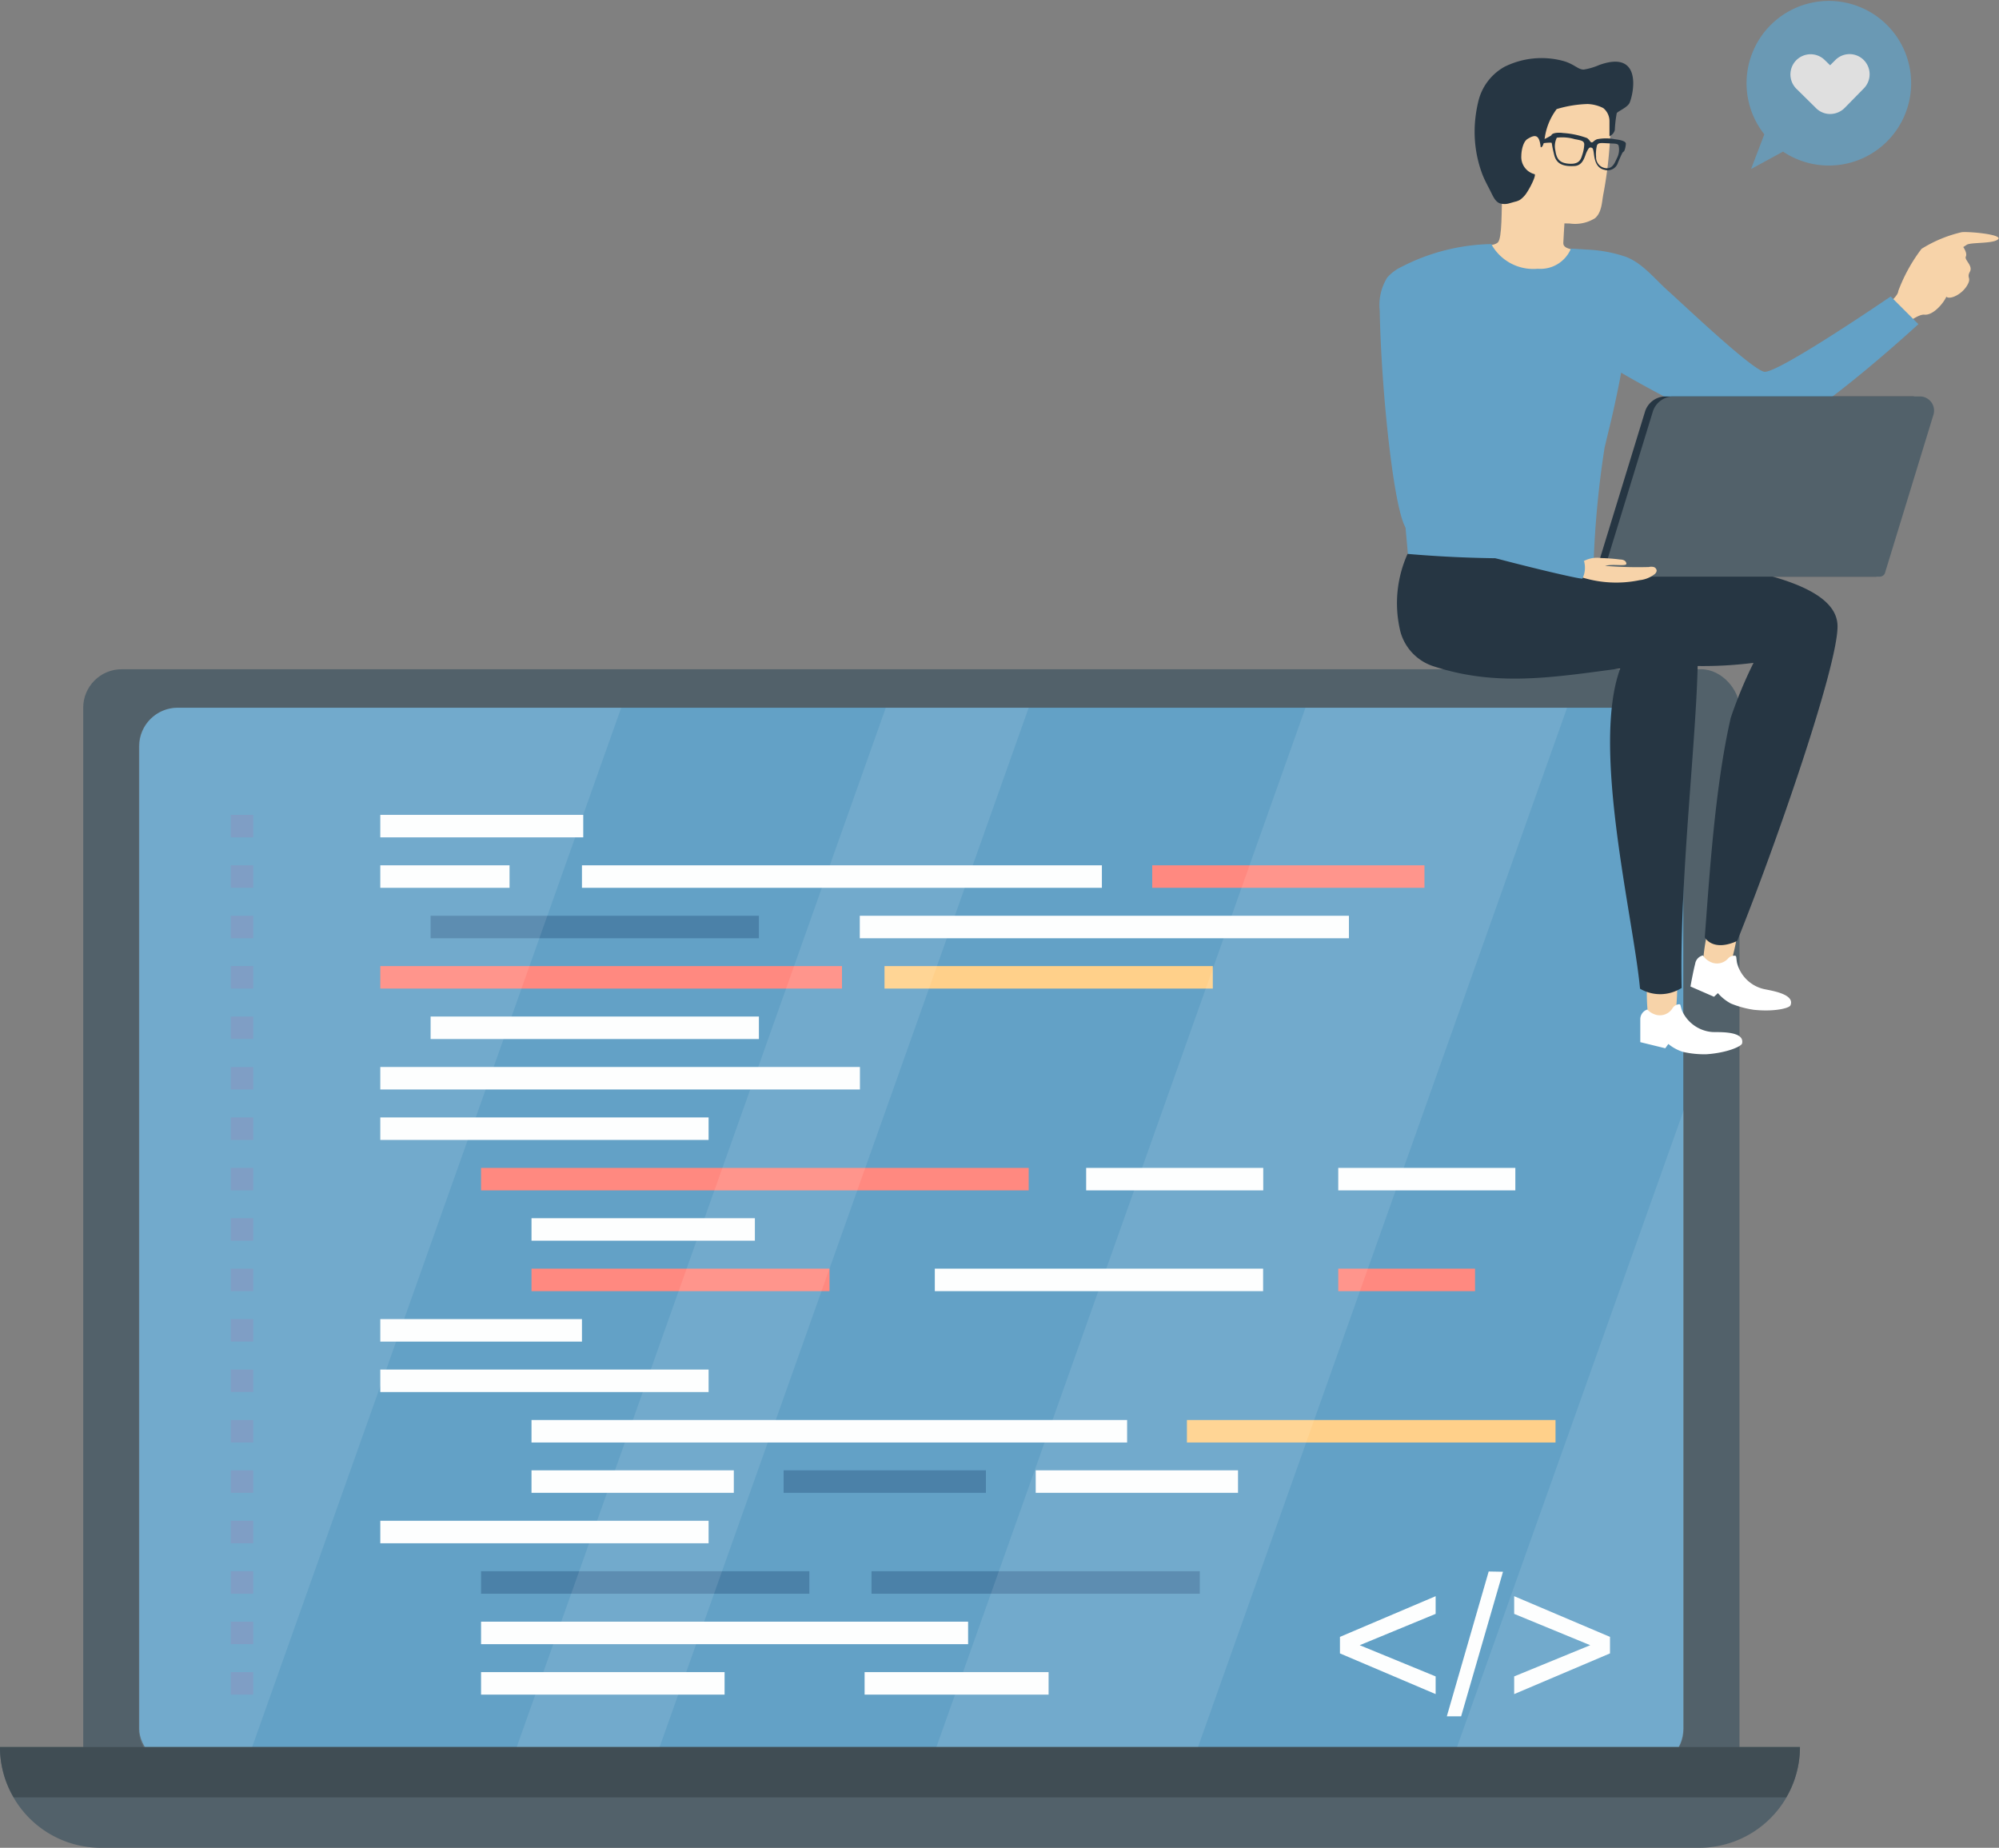 <svg xmlns="http://www.w3.org/2000/svg" viewBox="0 0 153.75 142.11"><rect x="0" y="0" width="153.75" height="142.11" fill="#808080" stroke="none"/><defs><style>.cls-1{isolation:isolate;}.cls-2{fill:#52616a;}.cls-3{fill:#63a1c6;}.cls-4{fill:#fdfefe;}.cls-5{fill:#ff8980;}.cls-6{fill:#4b81a8;}.cls-7{fill:#ffd08a;}.cls-8{fill:#7194bf;}.cls-9{opacity:0.1;mix-blend-mode:overlay;}.cls-10{fill:#fff;}.cls-11{fill:#404d54;}.cls-12{fill:#f7d3a9;}.cls-13{fill:#263643;}.cls-14{opacity:0.75;}</style></defs><title>Element 1</title><g class="cls-1"><g id="Ebene_2" data-name="Ebene 2"><g id="Ebene_1-2" data-name="Ebene 1"><rect class="cls-2" x="6.4" y="51.47" width="127.39" height="87.41" rx="2.96"></rect><rect class="cls-3" x="10.71" y="54.43" width="118.76" height="81.49" rx="2.96"></rect><rect class="cls-4" x="29.25" y="62.67" width="15.61" height="1.73"></rect><rect class="cls-4" x="29.25" y="66.55" width="9.94" height="1.73"></rect><rect class="cls-4" x="44.76" y="66.55" width="39.99" height="1.73"></rect><rect class="cls-5" x="88.62" y="66.55" width="20.94" height="1.73"></rect><rect class="cls-6" x="33.12" y="70.43" width="25.25" height="1.73"></rect><rect class="cls-4" x="66.13" y="70.43" width="37.62" height="1.73"></rect><rect class="cls-5" x="29.25" y="74.3" width="35.51" height="1.73"></rect><rect class="cls-7" x="68.03" y="74.3" width="25.25" height="1.73"></rect><rect class="cls-4" x="33.12" y="78.18" width="25.25" height="1.73"></rect><rect class="cls-4" x="29.25" y="82.06" width="36.89" height="1.73"></rect><rect class="cls-4" x="29.25" y="85.94" width="25.25" height="1.73"></rect><rect class="cls-5" x="37" y="89.82" width="42.12" height="1.73"></rect><rect class="cls-4" x="83.54" y="89.82" width="13.62" height="1.73"></rect><rect class="cls-4" x="102.93" y="89.82" width="13.62" height="1.73"></rect><rect class="cls-4" x="40.88" y="93.69" width="17.18" height="1.73"></rect><rect class="cls-5" x="40.88" y="97.57" width="22.92" height="1.73"></rect><rect class="cls-4" x="71.9" y="97.57" width="25.25" height="1.73"></rect><rect class="cls-5" x="102.93" y="97.57" width="10.52" height="1.73"></rect><rect class="cls-4" x="29.25" y="101.45" width="15.51" height="1.73"></rect><rect class="cls-4" x="29.25" y="105.33" width="25.25" height="1.73"></rect><rect class="cls-4" x="40.88" y="109.21" width="45.81" height="1.73"></rect><rect class="cls-7" x="91.29" y="109.21" width="28.35" height="1.73"></rect><rect class="cls-4" x="40.88" y="113.08" width="15.56" height="1.73"></rect><rect class="cls-6" x="60.27" y="113.08" width="15.56" height="1.73"></rect><rect class="cls-4" x="79.66" y="113.08" width="15.56" height="1.73"></rect><rect class="cls-4" x="29.25" y="116.96" width="25.25" height="1.73"></rect><rect class="cls-6" x="37" y="120.84" width="25.25" height="1.73"></rect><rect class="cls-6" x="67.03" y="120.84" width="25.25" height="1.73"></rect><rect class="cls-4" x="66.5" y="128.6" width="14.15" height="1.73"></rect><rect class="cls-4" x="37" y="124.72" width="37.46" height="1.73"></rect><rect class="cls-8" x="17.75" y="62.67" width="1.73" height="1.73"></rect><rect class="cls-8" x="17.75" y="66.55" width="1.73" height="1.73"></rect><rect class="cls-8" x="17.75" y="70.43" width="1.73" height="1.73"></rect><rect class="cls-8" x="17.75" y="74.3" width="1.73" height="1.73"></rect><rect class="cls-8" x="17.75" y="78.18" width="1.73" height="1.73"></rect><rect class="cls-8" x="17.75" y="82.06" width="1.73" height="1.73"></rect><rect class="cls-8" x="17.75" y="85.94" width="1.73" height="1.73"></rect><rect class="cls-8" x="17.75" y="89.82" width="1.73" height="1.73"></rect><rect class="cls-8" x="17.75" y="93.69" width="1.73" height="1.73"></rect><rect class="cls-8" x="17.75" y="97.57" width="1.73" height="1.73"></rect><rect class="cls-8" x="17.75" y="101.45" width="1.73" height="1.73"></rect><rect class="cls-8" x="17.75" y="105.33" width="1.73" height="1.73"></rect><rect class="cls-8" x="17.75" y="109.21" width="1.73" height="1.73"></rect><rect class="cls-8" x="17.75" y="113.08" width="1.73" height="1.73"></rect><rect class="cls-8" x="17.75" y="116.96" width="1.73" height="1.73"></rect><rect class="cls-8" x="17.75" y="120.84" width="1.73" height="1.73"></rect><rect class="cls-8" x="17.75" y="124.72" width="1.73" height="1.73"></rect><rect class="cls-8" x="17.75" y="128.6" width="1.73" height="1.73"></rect><rect class="cls-4" x="37" y="128.6" width="18.73" height="1.73"></rect><path class="cls-4" d="M110.42,130.29l-7.36-3.13v-1.27l7.36-3.13v1.36l-5.84,2.41,5.84,2.4Z"></path><path class="cls-4" d="M115.6,120.88,112.38,132h-1.1l3.22-11.14Z"></path><path class="cls-4" d="M123.83,127.16l-7.37,3.13v-1.36l5.85-2.4-5.85-2.41v-1.36l7.37,3.13Z"></path><path class="cls-2" d="M130.68,142.11H7.75A7.75,7.75,0,0,1,0,134.36H138.44A7.75,7.75,0,0,1,130.68,142.11Z"></path><g class="cls-9"><polygon class="cls-10" points="50.18 135.92 79.12 54.43 68.13 54.43 39.19 135.92 50.18 135.92"></polygon><path class="cls-10" d="M13.67,135.92h5.17L47.78,54.43H13.67a3,3,0,0,0-3,3V133A3,3,0,0,0,13.67,135.92Z"></path><path class="cls-10" d="M111.51,135.92h15a3,3,0,0,0,3-3V85.36Z"></path></g><g class="cls-9"><polygon class="cls-10" points="71.47 135.92 91.59 135.92 120.53 54.43 100.41 54.43 71.47 135.92"></polygon></g><path class="cls-11" d="M137.39,138.23a7.7,7.7,0,0,0,1.05-3.87H0a7.6,7.6,0,0,0,1.05,3.87Z"></path><path class="cls-12" d="M144.09,24.26S146,22.94,146,22.39a12.66,12.66,0,0,1,1.79-3.25,10.08,10.08,0,0,1,3.08-1.28c.47-.07,3.15.16,2.82.53s-2.07.23-2.41.43L151,19s.33.46.2.73.57.7.31,1.17.1.43-.14.92c-.39.81-1.4,1.26-1.67,1-.2.47-1,1.45-1.69,1.38s-2.46,1.57-2.46,1.57"></path><path class="cls-12" d="M115.54,14.86c-.06,1.26,0,3.45-.33,3.78s-1.52.27-1.52.27,4.15,5.25,4.52,5,5.29-4.29,4.18-4.5-2.18-.16-2.15-.73.06-1.14.1-1.71"></path><path class="cls-3" d="M110.81,42.92s8.1.92,10,1,1.77-.94,1.77-.94a74.55,74.55,0,0,1,.83-8.53c.36-1.54.52-2.1.83-3.56.7-3.23.67-3.85,1.41-7.84l-4.84-3.89a2.54,2.54,0,0,1-2.53,1.51,3.69,3.69,0,0,1-3.56-1.86l-6.6,4.38-.62,10.67.79,8.78"></path><path class="cls-12" d="M115.45,13.72a15,15,0,0,0,.57,1.87,2.12,2.12,0,0,0,2.24,1.54l2.48.06a2.89,2.89,0,0,0,1.94-.41c.51-.44.52-1.19.63-1.8.15-.78.27-1.57.36-2.36A34.69,34.69,0,0,0,123.88,8a3.45,3.45,0,0,0,0-.64.49.49,0,0,0-.11-.23.51.51,0,0,0-.3-.12,26.28,26.28,0,0,0-4.69-.3,5.31,5.31,0,0,0-3.16.84,6,6,0,0,0-1.68,2.84c-.06.17-.1.39,0,.5"></path><path class="cls-12" d="M133.63,71.83a18.32,18.32,0,0,1-.48,2.16c-.21.55-2,.05-2.14-.31a16.47,16.47,0,0,1,.57-3"></path><path class="cls-10" d="M130.38,74.13c-.16.6-.36,1.74-.36,1.74l1.81.79.3-.28a3.46,3.46,0,0,0,1,.8,7.57,7.57,0,0,0,1.75.48c1.58.17,2.74-.12,2.83-.34.39-.92-1.7-1.16-2.11-1.27a2.78,2.78,0,0,1-2-2c-.09-.48,0-.56-.24-.55a.64.64,0,0,0-.45.22,1.14,1.14,0,0,1-1.29.29,1.37,1.37,0,0,1-.64-.53A.78.78,0,0,0,130.38,74.13Z"></path><path class="cls-13" d="M125.64,50.76a31,31,0,0,0,9.23.22,33.37,33.37,0,0,0-1.75,4.22c-1.23,5.32-1.66,12.47-2,16.89,0,0,.59,1.14,2.49.28,2.83-7,7.77-21.16,7.72-24.24-.06-3.91-9.82-4.85-17-5.82"></path><path class="cls-12" d="M129,75.55a17.24,17.24,0,0,1-.11,2.21c-.11.58-2,.4-2.16.07a16.53,16.53,0,0,1,0-3"></path><path class="cls-10" d="M126.16,78.38c0,.62,0,1.77,0,1.77l1.92.47.24-.33a3.3,3.3,0,0,0,1.13.61,7.32,7.32,0,0,0,1.81.18c1.58-.11,2.67-.6,2.73-.83.22-1-1.88-.85-2.31-.88a2.79,2.79,0,0,1-2.3-1.62c-.17-.45-.07-.56-.33-.5a.65.65,0,0,0-.41.29,1.14,1.14,0,0,1-1.21.52,1.42,1.42,0,0,1-.73-.42A.79.79,0,0,0,126.16,78.38Z"></path><path class="cls-13" d="M108.26,42.6a93.41,93.41,0,0,0,10,.32c1.28,0,10.92,1.81,11.84,3.44,1.51,2.68-1,18.38-.76,29.62a3.07,3.07,0,0,1-3.2.06c-.51-5.52-3.77-18.55-1.52-24.63-5.31.71-9.6,1.41-14.43-.19a3.86,3.86,0,0,1-2.48-2.64A9.24,9.24,0,0,1,108.26,42.6Z"></path><path class="cls-3" d="M120.78,19.12l1.38.08a10.64,10.64,0,0,1,2.86.54c1.32.49,2.24,1.71,3.31,2.66s6.37,6,7.36,6.19,9.73-5.79,9.73-5.79l2.13,2.13s-9.48,8.75-12.3,8.77c-1.37,0-8.94-4-11.36-5.52Z"></path><path class="cls-13" d="M144.32,44.35H122.63l3.89-12.68a1.66,1.66,0,0,1,1.59-1.18h19a1.08,1.08,0,0,1,1,1.4Z"></path><path class="cls-2" d="M144.59,44.35H123.23l3.89-12.68a1.66,1.66,0,0,1,1.59-1.18h19a1.09,1.09,0,0,1,1,1.4L145,44A.43.43,0,0,1,144.59,44.35Z"></path><path class="cls-12" d="M121.34,43.49a2.17,2.17,0,0,1,1.81-.57,14.15,14.15,0,0,1,1.45.11c.22,0,.47.08.49.32s-1.06,0-1.63.17a31.23,31.23,0,0,0,3.35.09.86.86,0,0,1,.39,0,.32.32,0,0,1,.22.29.43.43,0,0,1-.16.26,2.25,2.25,0,0,1-1.15.46,8.87,8.87,0,0,1-5.1-.45"></path><path class="cls-3" d="M111.47,25.14c.09,5.22.46,7.6.36,12.82,2.62.56,6.25,3.53,10,5.18a1.91,1.91,0,0,1-.12,1.36c-.28.1-12.51-2.88-13.48-3.77s-2-10.59-2.11-16.84a4,4,0,0,1,.58-2.55,3.45,3.45,0,0,1,1.12-.83,15.65,15.65,0,0,1,6.92-1.74"></path><path class="cls-13" d="M118.6,10.78l0,.25a4.11,4.11,0,0,1,.72-.06c.07.07,0,.07.21.91.14.62.55.94,1.51.89.74,0,.84-.77,1-1.09s.21-.35.33-.33.16.06.21.4.1,1.16.82,1.31a.83.83,0,0,0,1.05-.57c.34-.78.34-.77.43-.83s.16-.4.17-.6-.4-.3-.84-.35a3.58,3.58,0,0,0-1.38,0c-.28.12-.29.25-.41.24s-.11-.15-.35-.33a6.61,6.61,0,0,0-1.84-.39c-.43-.06-.87,0-.91.18A5.25,5.25,0,0,1,118.6,10.78Zm4.22.43c.08-.24.27-.22.81-.19s.79,0,.86.17a1.39,1.39,0,0,1-.14,1c-.24.57-.44.8-.88.74a.84.84,0,0,1-.71-.87A2.73,2.73,0,0,1,122.82,11.21Zm-3.08-.62a3.42,3.42,0,0,1,1.37.11c.54.1.72.14.74.39a2.78,2.78,0,0,1-.16.84c-.12.41-.29.75-1.14.65-.61-.08-.83-.37-.92-1A1.48,1.48,0,0,1,119.74,10.59Z"></path><path class="cls-13" d="M113.48,9.06a10.18,10.18,0,0,1,.23-1.29,4.14,4.14,0,0,1,2-2.63,6.4,6.4,0,0,1,4.53-.45c.83.23,1.14.67,1.57.66A4.86,4.86,0,0,0,123,5c3.24-1.17,2.7,2,2.35,2.88-.15.38-.89.66-1,.82a9.19,9.19,0,0,0-.15,1.3.68.68,0,0,1-.41.47s0-1,0-1.16a1.29,1.29,0,0,0-.48-1A2.91,2.91,0,0,0,122.11,8a9.09,9.09,0,0,0-2.38.39,4.78,4.78,0,0,0-.94,2.41c-.08.32-.16.54-.29.53-.1-1-.43-1-1-.65-.31.17-.48.78-.49,1.3a1.36,1.36,0,0,0,1,1.41c.23,0-.46,1.36-.78,1.69a1.92,1.92,0,0,1-.34.3,1.4,1.4,0,0,1-.39.14l-.46.13a1.27,1.27,0,0,1-.64,0c-.34-.09-.52-.46-.68-.78-.25-.52-.54-1-.75-1.58A9.31,9.31,0,0,1,113.48,9.06Z"></path><g class="cls-14"><path class="cls-3" d="M135.7,10.33a6.33,6.33,0,1,1,1.44,1.33L134.68,13Z"></path><path class="cls-10" d="M143.35,4.62a1.54,1.54,0,0,0-2.19,0l-.4.4-.41-.4a1.55,1.55,0,0,0-2.18,2.21l1.51,1.49h0a1.54,1.54,0,0,0,.85.43,1.58,1.58,0,0,0,1.35-.45l1.49-1.52A1.55,1.55,0,0,0,143.35,4.62Z"></path></g></g></g></g></svg>